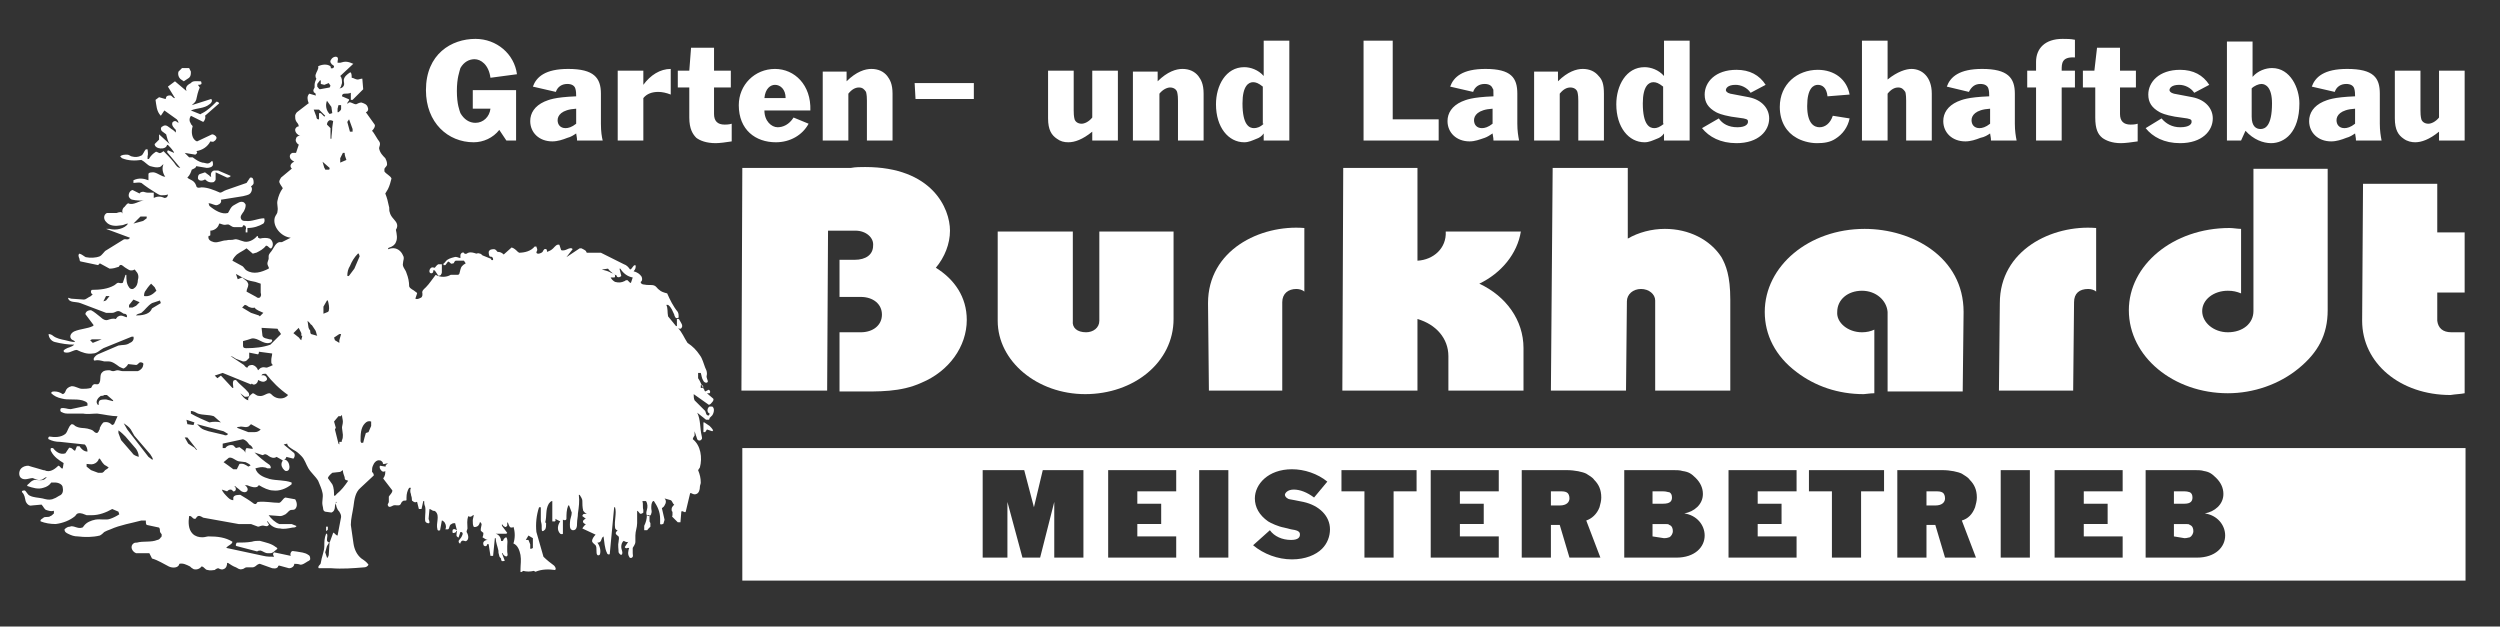 <?xml version="1.0" encoding="utf-8"?>
<!-- Generator: Adobe Illustrator 23.0.2, SVG Export Plug-In . SVG Version: 6.00 Build 0)  -->
<svg version="1.1" id="Layer_1" xmlns="http://www.w3.org/2000/svg" xmlns:xlink="http://www.w3.org/1999/xlink" x="0px" y="0px"
	 viewBox="0 0 282.9 70.9" style="enable-background:new 0 0 282.9 70.9;" xml:space="preserve">
<rect x="0" y="0" width="282.9" height="70.9" fill="#333333" stroke="none"/>
<style type="text/css">
	.st0{fill-rule:evenodd;clip-rule:evenodd;fill:#FFFFFF;}
	.st1{clip-path:url(#SVGID_3_);}
	.st2{clip-path:url(#SVGID_7_);}
	.st3{clip-path:url(#SVGID_11_);}
	.st4{clip-path:url(#SVGID_15_);}
	.st5{clip-path:url(#SVGID_19_);}
	.st6{clip-path:url(#SVGID_23_);}
</style>
<g>
	<path class="st0" d="M83.9,44.2h9.7l0.1-18.1h3.1c1.2,0,2.1,0.8,2,1.7c0,1-0.8,1.6-2.1,1.6H95v4.2h2.4c1.4,0,2.4,0.8,2.4,2
		c0,1.2-1,2-2.4,2H95l0,6.7h1.8c2.6,0,5.1,0.1,7.5-1c3.1-1.3,5.1-4.1,5.1-7.1c0-2.6-1.4-4.6-3.5-5.9c1-1.2,1.6-2.7,1.6-4.2
		c0-2.5-2-7.2-9.6-7.2c-0.5,0-1.1,0-1.6,0.1H84L83.9,44.2L83.9,44.2z"/>
	<path class="st0" d="M253.6,33.2v-7.3c-0.4,0-0.9-0.1-1.3-0.1c-6.4,0-11.4,4.2-11.4,9.3c0,5.3,5.1,9.4,11.2,9.4c2.9,0,5.8-1,8-2.8
		c2.2-1.8,3.3-3.8,3.3-6.6V19.1h-8.4l0,16.1c0,1.4-1.2,2.4-2.9,2.4c-1.6,0-2.9-1.1-2.9-2.4c0-1.3,1.3-2.3,2.9-2.3
		C252.7,32.9,253.1,33,253.6,33.2L253.6,33.2z"/>
	<path class="st0" d="M212.1,44.5l0-7.2c-0.4,0.2-0.9,0.3-1.4,0.3c-1.6,0-2.9-1.1-2.8-2.3c0-1.4,1.2-2.4,2.8-2.4
		c1.6,0,2.8,1.1,2.9,2.4l0,9h8.5l0.1-9c0-6.2-5.8-9.4-11.2-9.4c-6.3,0-11.3,4.2-11.3,9.4c0,2.6,1.2,5,3.6,6.8
		c2.1,1.6,4.7,2.5,7.6,2.5C211.1,44.6,211.6,44.5,212.1,44.5L212.1,44.5z"/>
	<path class="st0" d="M151.9,44.2h8.5l0-8.1c2.1,0.6,3.5,2.2,3.5,4.2l0,3.9h8.5v-4.8c0-3.2-2-5.9-5-7.3c2.5-1.2,4.3-3.4,4.7-5.9
		h-8.5c0.1,1.9-1.4,3.2-3.2,3.3l0-10.5H152L151.9,44.2L151.9,44.2z"/>
	<path class="st0" d="M175.5,44.2h8.5l0.1-10.1c0-0.8,0.7-1.4,1.6-1.4c0.9,0,1.6,0.6,1.6,1.3l0,10.2h8.5l0-10.3c0-2.7-0.5-3.9-1-4.8
		c-1.3-2-3.7-3.2-6.4-3.2c-1.5,0-3,0.4-4.2,1.1v-8h-8.5L175.5,44.2L175.5,44.2z"/>
	<path class="st0" d="M112.9,26.2v10.1c0,4.6,4.5,8.3,9.9,8.3c5.5,0,10-3.6,10-8.5v-9.9h-8.4v10.1c0,0.8-0.7,1.3-1.5,1.3
		c-1,0-1.6-0.5-1.5-1.3l0-10.1H112.9L112.9,26.2z"/>
	<path class="st0" d="M278.9,44.5v-6.9h-1.5c-1,0-1.5-0.5-1.6-1.3l0-3.2h3.1v-6.8h-3.1l0-5.5h-8.4l-0.1,15.5c0,4.8,4.3,8.4,10,8.4
		C277.9,44.6,278.4,44.6,278.9,44.5L278.9,44.5z"/>
	<path class="st0" d="M136.8,44.2h8.3l0-10c0-1,0.7-1.5,1.6-1.5c0.3,0,0.7,0.1,0.9,0.3l0-7.2c-5-0.4-10.9,2.5-10.9,8.5L136.8,44.2
		L136.8,44.2z"/>
	<path class="st0" d="M226.2,44.2h8.4l0.1-10c0-1,0.6-1.5,1.6-1.5c0.3,0,0.7,0.1,0.9,0.3l0-7.2c-5-0.4-10.9,2.5-10.9,8.5L226.2,44.2
		L226.2,44.2z"/>
	<g>
		<defs>
			<path id="SVGID_1_" d="M5.9,9.5"/>
		</defs>
		<defs>
			<line id="SVGID_2_" x1="5.9" y1="9.5" x2="5.9" y2="8.6"/>
		</defs>
		<clipPath id="SVGID_3_">
			<use xlink:href="#SVGID_1_"  style="overflow:visible;"/>
		</clipPath>
		<clipPath id="SVGID_4_" class="st1">
			<use xlink:href="#SVGID_2_"  style="overflow:visible;"/>
		</clipPath>
	</g>
	<g>
		<defs>
			<path id="SVGID_5_" d="M5.1,8.6"/>
		</defs>
		<defs>
			<line id="SVGID_6_" x1="5.1" y1="8.6" x2="5.1" y2="7.9"/>
		</defs>
		<clipPath id="SVGID_7_">
			<use xlink:href="#SVGID_5_"  style="overflow:visible;"/>
		</clipPath>
		<clipPath id="SVGID_8_" class="st2">
			<use xlink:href="#SVGID_6_"  style="overflow:visible;"/>
		</clipPath>
	</g>
	<g>
		<defs>
			<path id="SVGID_9_" d="M3.7,7.9"/>
		</defs>
		<defs>
			<line id="SVGID_10_" x1="3.7" y1="7.9" x2="3.7" y2="6.4"/>
		</defs>
		<clipPath id="SVGID_11_">
			<use xlink:href="#SVGID_9_"  style="overflow:visible;"/>
		</clipPath>
		<clipPath id="SVGID_12_" class="st3">
			<use xlink:href="#SVGID_10_"  style="overflow:visible;"/>
		</clipPath>
	</g>
	<g>
		<defs>
			<path id="SVGID_13_" d="M2.3,6.5"/>
		</defs>
		<defs>
			<line id="SVGID_14_" x1="2.3" y1="6.5" x2="2.3" y2="5.7"/>
		</defs>
		<clipPath id="SVGID_15_">
			<use xlink:href="#SVGID_13_"  style="overflow:visible;"/>
		</clipPath>
		<clipPath id="SVGID_16_" class="st4">
			<use xlink:href="#SVGID_14_"  style="overflow:visible;"/>
		</clipPath>
	</g>
	<g>
		<defs>
			<path id="SVGID_17_" d="M2.3,5.8"/>
		</defs>
		<defs>
			<line id="SVGID_18_" x1="2.3" y1="5.8" x2="2.3" y2="4.1"/>
		</defs>
		<clipPath id="SVGID_19_">
			<use xlink:href="#SVGID_17_"  style="overflow:visible;"/>
		</clipPath>
		<clipPath id="SVGID_20_" class="st5">
			<use xlink:href="#SVGID_18_"  style="overflow:visible;"/>
		</clipPath>
	</g>
	<g>
		<defs>
			<path id="SVGID_21_" d="M2.3,4.1"/>
		</defs>
		<defs>
			<line id="SVGID_22_" x1="2.3" y1="4.1" x2="2.3" y2="3.9"/>
		</defs>
		<clipPath id="SVGID_23_">
			<use xlink:href="#SVGID_21_"  style="overflow:visible;"/>
		</clipPath>
		<clipPath id="SVGID_24_" class="st6">
			<use xlink:href="#SVGID_22_"  style="overflow:visible;"/>
		</clipPath>
	</g>
	<path class="st0" d="M38.5,7.1c-0.1,0-0.2,0-0.3,0c0,0,0-0.1,0-0.1c0-0.2,0.1-0.3,0-0.5c-0.2-0.2-0.6,0-0.7,0.2
		c-0.1,0.1-0.2,0.3,0,0.5c0,0.1,0.3,0.2,0.3,0.3c0,0.2-0.2,0.3-0.4,0.2c0.1,0,0-0.1,0-0.2c-0.4-0.3-1-0.2-1.4,0
		c0.1,0.3-0.2,0.6-0.3,1c0,0.1,0,0.3,0.1,0.4c-0.1,0.2-0.2,0.5-0.2,0.7c0,0.1,0,0.2,0,0.3c-0.1,0.2-0.2,0.3-0.1,0.5
		c0,0.1,0.2,0.1,0.2,0.2c0,0.1,0.1,0.3,0,0.2L35,10.6c-0.3,0.3-0.2,0.7-0.1,1c0,0,0.1,0.1,0,0.1l-1.3,1c-0.1,0.1-0.2,0.3-0.2,0.4
		c0,0.2,0,0.4,0.1,0.6c0.1,0.2,0.3,0.3,0.3,0.6c-0.2,0-0.4,0.2-0.4,0.4c0,0.3,0.3,0.6,0.6,0.7c-0.2-0.1-0.5,0.1-0.5,0.3
		c-0.1,0.2,0,0.4,0.2,0.6c0,0,0.1,0,0.1,0.1l-0.3,0.9c-0.1,0-0.3,0-0.4,0c-0.3,0.1-0.4,0.4-0.2,0.7c0.1,0.1,0.2,0.2,0.4,0.3
		c-0.3,0.1-0.5,0.4-0.4,0.6c0,0.1,0.2,0.2,0.1,0.2l-1.2,1c-0.1,0.2-0.2,0.3-0.2,0.5c0.1,0.3,0.3,0.5,0.4,0.7
		c-0.3,0.4-0.5,0.9-0.6,1.4c-0.1,0.4,0.1,0.8,0,1.2c0,0.3-0.2,0.4-0.3,0.7c-0.3,1,0.7,2.2,1.8,2.3l-1,0.5c-0.1,0-0.2,0-0.3,0
		c-0.4,0.1-0.6,0.6-0.8,0.9c-0.1,0.2-0.4,0.4-0.4,0.7c0,0.1,0,0.2,0,0.3c-0.1,0.3-0.2,0.5-0.1,0.7c0,0.1,0.2,0.3,0.1,0.4
		c-0.8,0.4-1.7,0.7-2.5,0.2c-0.2-0.1-0.3-0.4-0.5-0.5l-1.1-0.6c0.1-0.3,0.3-0.5,0.5-0.7c0.4-0.3,0.7-0.4,1.1-0.7l0.7,0.6
		c0.1,0,0.3-0.1,0.4-0.1c0.4-0.2,0.8-0.4,1.1-0.8c0.3,0,0.4,0.4,0.6,0.3c0.3-0.3,0.2-0.9-0.2-1.1c-0.3-0.1-0.7-0.1-1.1,0
		c0,0-0.1-0.1-0.2-0.1c0-0.1,0-0.2-0.1-0.2c-0.4,0.5-1.1,0.8-1.6,0.6c-0.4-0.1-0.7-0.3-1-0.2c-0.3,0.1-0.6,0-0.9,0.1
		c-0.5,0-0.9,0.3-1.4,0.2c-0.4-0.1-0.7-0.3-0.6-0.7c0,0,0.2,0,0.2-0.1v-0.5c0.4,0,0.9-0.3,1-0.8c0.2,0,0.3,0.1,0.4,0.1
		c0.2,0.1,0.4,0,0.6,0c0.2,0,0.4,0.3,0.7,0.3c0.3,0,0.6,0,0.9,0c0,0,0.1-0.1,0.1-0.2c0,0,0,0,0.1,0c0.2,0,0.3,0.3,0.2,0.5
		c0,0.1,0,0.2,0,0.3H28c0-0.2,0-0.3,0-0.5c0.7,0,1.3-0.2,1.8-0.5c0.1-0.1,0.2-0.3,0.1-0.6c-0.7,0-1.4,0.4-2.1,0.3
		c-0.2,0-0.4,0-0.5-0.2c-0.2-0.3,0.1-0.6,0.3-0.9c0.1-0.2,0.2-0.4,0.2-0.7c0-0.1-0.1-0.2-0.2-0.3c-0.4-0.2-0.7,0.1-1.1,0.3
		c-0.4,0.2-0.5,0.6-0.7,0.9c-0.7,0.2-1.5-0.3-2.1-0.8l-0.1-0.3c0.4,0,0.7,0.3,1,0.2c0.3-0.1,0.5-0.3,0.4-0.6l2.5-0.4
		c0.3-0.1,0.6-0.1,0.8-0.3c0.2-0.2,0.3-0.6,0.1-0.8c0.1-0.1,0.3-0.2,0.3-0.4c0-0.2,0-0.5-0.2-0.6h-0.2l-0.4,0.6l-2.3,0.8
		c-0.3,0.1-0.5,0.3-0.7,0.3c-0.7-0.3-1.4-0.6-2.1-0.6c-0.1,0-0.3,0.1-0.5,0c0,0-0.1-0.1-0.1-0.2c-0.1-0.3-0.3-0.5-0.5-0.6
		c-0.2-0.1-0.4-0.2-0.5-0.3c0.3-0.3,0.4-0.6,0.5-0.9c0.2-0.1,0.5-0.2,0.5-0.4l1.2,0.2c0.3,0,0.7-0.1,0.7-0.4c0-0.1,0-0.3-0.1-0.4
		c-0.1,0.1-0.3,0.3-0.5,0.3c-0.2,0-0.4-0.1-0.6-0.1c-0.4-0.1-0.7-0.3-1.1-0.6h-0.4l-0.5-0.5l1.2,0.2c0.2-0.1,0.3-0.3,0.1-0.4
		c0.7-0.1,1.3-0.5,1.6-1.1c0.1,0,0.3,0.1,0.4,0c0.2-0.1,0.3-0.3,0.3-0.4c0-0.2-0.3-0.4-0.5-0.4L22.3,16c-0.6-0.2-0.7-1.1-0.5-1.7
		c0-0.1-0.2-0.2-0.2-0.3c-0.2-0.3-0.2-0.6,0-0.9l1.4,0.7c0.2-0.2,0.3-0.5,0.2-0.7l1.6-1.4c0-0.1-0.2-0.2-0.3-0.2
		c-0.5,0.5-1,1-1.6,1.3c-0.1,0-0.2,0.2-0.3,0.1l-1-0.4c0.7-0.3,1.5-0.2,2.1-0.7c0.2-0.1,0.4-0.4,0.2-0.6l-2.2,0.7
		c0.2-0.2,0.4-0.3,0.5-0.6c0.1-0.5,0.2-0.9,0.4-1.4l-0.2-0.3c0.1,0,0.3,0,0.4-0.1c0-0.1,0-0.3-0.1-0.3c-0.4,0-0.9-0.1-1.1,0.2
		C21,9.7,21,10,21.1,10.3l-1.3-1.1L19,9.8l0.8,1.3c0,0-0.1,0-0.1,0c-0.2-0.1-0.3-0.3-0.4-0.3c-0.2,0-0.4,0-0.5,0.2
		c0,0,0,0.2-0.1,0.2l-0.7-0.2l-0.4,0.3c0.1,0.6,0.1,1.3,0.6,1.8l0.4-0.6l1.4,1c0.1,0.1,0.2,0.3,0.2,0.4c-0.1,0-0.2-0.2-0.4-0.2
		c-0.1,0-0.3,0.1-0.3,0.2c-0.1,0.3,0.2,0.6,0.4,0.8c0,0.1,0,0.2,0,0.3c-0.1-0.1-0.3-0.3-0.5-0.4c-0.3-0.2-0.6-0.6-1-0.3
		c-0.3,0.1-0.2,0.5,0,0.6c0.1,0.1,0.3,0.2,0.4,0.3c0.1,0.4,0.2,0.8,0.4,1.1L18,15.2c0,0.1,0,0.3,0,0.4c0,0.1,0,0.2,0,0.2l-0.5,0.5
		c0,0.6,1.3,0.7,1.4,0.1H19c0.2,0.2,0.4,0.4,0.6,0.7c0,0,0.1,0.1,0.1,0.2l-0.7-0.3l-0.1,0.2l1.5,1.8c-0.3,0-0.5-0.3-0.7-0.6
		c-0.4-0.5-0.8-0.9-1.2-1.3c-0.1,0.1-0.4,0.3-0.5,0.2c-0.1,0-0.3-0.2-0.4-0.1c-0.3,0.2-0.5,0.4-0.7,0.7c0,0.1-0.1,0.1-0.2,0.1
		c0-0.1,0-0.2,0-0.3c0.1-0.3,0-0.6,0-0.8h-0.2c-0.2,0.2-0.3,0.6-0.5,0.7c-0.4,0.2-0.7,0.2-1.1,0.1c-0.1,0-0.3-0.2-0.5-0.2
		c-0.3,0-0.6,0-0.8,0.2l0.2,0.2c0.7,0.3,1.5,0.3,2.2,0.2c0.4,0.2,0.7,0.6,1,0.7c0.4,0.1,0.7,0.2,1.1,0.1c0.2-0.1,0.3-0.3,0.4-0.3
		c-0.2,0.4-0.1,1,0.2,1.4c-0.4,0-0.8-0.4-1.3-0.5c-0.2,0-0.6,0-0.6,0.2l0,0.7c-0.5-0.2-1.1-0.3-1.7,0v0.3c0.3,0,0.6-0.1,0.9,0
		c0.5,0.4,1.1,0.8,1.6,1.1c0.2,0.1,0.4,0.3,0.7,0.3c0.2,0,0.5,0,0.7-0.1c0,0.2-0.1,0.4-0.4,0.4c-0.4-0.2-0.8-0.2-1.2,0v-0.6
		c-0.2,0-0.5,0-0.7,0c-0.2,0-0.4-0.1-0.5-0.1c-0.2,0-0.4,0.1-0.4,0.2l-0.8-0.4c-0.4,0.1-0.5,0.6-0.4,0.8c0.1,0.2,0.3,0.3,0.4,0.3
		c0.4,0.1,0.9,0.1,1.3,0.1c-0.6,0-1.2,0.6-1.8,0.3c-0.2,0.1-0.3,0.3-0.4,0.4c-0.3,0.2-0.3,0.6-0.2,0.8c-0.1-0.3-0.4-0.2-0.7-0.1
		c-0.4,0-0.7,0-1.1,0c-0.4,0.2-0.4,0.7-0.1,1c0.4,0.5,1.1,0.5,1.7,0.4c0.3,0,0.5-0.2,0.8-0.2c-0.4,0.6-1.4,0.8-2.1,0.6L12,25.9
		l2.7,1c0,0,0,0.1-0.1,0.1c-0.1,0.2-0.4,0-0.6,0.1l-2.1,1.3c-0.2,0.2-0.4,0.5-0.6,0.6c-0.5,0.2-1.1,0.2-1.6,0.1
		C9.5,29,9.3,28.8,9,28.7c-0.2,0.1-0.1,0.4,0,0.6c0,0.1,0,0.3,0.2,0.3l1.9,0.4l0.2-0.2l1.1,0.6c0.4,0,0.7-0.1,1-0.2
		c0.1,0,0.1-0.2,0.2-0.2c0.2-0.1,0.4,0.2,0.6,0.3c0.2,0.1,0.4,0.3,0.6,0.3c0.1,0,0.3,0,0.4-0.1c0.1,0,0.1,0.1,0.2,0.2
		c0.3,0.3,0.3,0.7,0.2,1c0,0.3-0.1,0.7-0.4,0.9c-0.2,0.2-0.5,0.1-0.6-0.1c-0.3-0.4-0.3-0.9-0.3-1.4h-0.1L13.9,32
		c-0.2,0.1-0.4,0-0.5,0c-0.2,0-0.3,0.2-0.5,0.3c-0.7,0.4-1.6,0.5-2.5,0.5c-0.2,0.1-0.1,0.5,0.1,0.5c-0.1,0.1-0.3,0.3-0.4,0.3
		c-0.2,0.1-0.4,0.3-0.6,0.3l-1.4-0.1c-0.1,0-0.3-0.1-0.4-0.1c0.1,0.6,0.9,0.4,1.4,0.6l2.9,1.1c0.2,0,0.5,0,0.7,0
		c0.3,0,0.4-0.2,0.7-0.2c0.2,0,0.4,0.2,0.6,0.3c0.1,0,0.2,0,0.3,0.1c0.1,0.1,0.1,0.3,0,0.3c-0.3-0.1-0.6-0.3-0.9-0.1
		c-0.1,0-0.2,0.2-0.3,0.3c-0.3-0.1-0.6,0-0.9,0.1c-0.3,0.1-0.6-0.1-0.8-0.3c-0.4-0.3-0.7-0.6-1.1-0.8c-0.3,0-0.5,0.1-0.6,0.3
		c0,0.1-0.1,0.1,0,0.2l0.9,1.2l-0.1,0.1c-0.6,0.3-1.4,0.3-2.1,0.6c-0.4,0.2-0.6,0.6-0.3,0.9c0.1,0.1,0.3,0.1,0.4,0.3
		c-0.4,0-0.7-0.1-1.1-0.2c-0.5-0.1-1-0.2-1.4-0.5c-0.1-0.1-0.3-0.2-0.5-0.2c0,0.4,0.3,0.8,0.7,0.9C7,38.9,7.7,39,8.4,39
		c-0.3,0.3-0.7,0.3-1,0.5c-0.1,0.1-0.2,0.1-0.2,0.2c0,0.2,0.2,0.2,0.4,0.2c0.4,0,0.7-0.3,1.1-0.3c0.6,0.3,1.2,0.5,1.8,0.4
		c0.5,0,0.8-0.4,1.2-0.6l3.2-1.3h0.2c0.1,0.3-0.1,0.6-0.4,0.7c-0.4,0.3-0.8,0.2-1.3,0.3L11.3,40c-0.3,0.1-0.6,0.3-0.7,0.6
		c0,0.1,0,0.2,0.1,0.2c0.4-0.1,0.7,0,1.1,0.1c0.1,0,0.3,0,0.5,0c0.4,0,0.8,0.3,1.2,0.6c0.2,0.1,0.4,0.2,0.5,0.2
		c0.2-0.1,0.4-0.3,0.5-0.5l0.9,0.1c0.2,0,0.3-0.3,0.5-0.3c0.2,0,0.4,0.1,0.3,0.3c0,0.3-0.3,0.6-0.6,0.7c-0.6,0-1.1,0-1.7,0
		c-0.2,0-0.4-0.1-0.6-0.1c-0.2,0-0.3,0.1-0.5,0.1c-0.2,0-0.3-0.1-0.4-0.1c-0.3,0-0.6,0-0.8,0.2c-0.4,0.3-0.1,0.9-0.4,1.3
		c-0.2,0.2-0.4,0-0.6,0.1c-0.2,0.1-0.2,0.3-0.3,0.4C9.9,44,9.6,44,9.3,44c-0.4,0-0.7-0.3-1.2-0.3c-0.4,0.1-0.6,0.3-0.7,0.6
		c0,0.1-0.2,0.3-0.3,0.3c-0.3-0.2-0.6-0.3-0.9-0.3c-0.2,0-0.4,0-0.4,0.2C6.1,44.8,6.5,45,7,45.1c0.7,0.2,1.5,0,2.3,0.2
		c0.3,0.1,0.6,0.2,0.6,0.4c0,0.1,0,0.2,0,0.2L8,46.3c-0.4,0-0.7-0.2-1.1-0.1c-0.1,0.1-0.1,0.3,0,0.4c0.2,0.1,0.4,0.2,0.7,0.2l1.8,0
		c0.5,0.1,1.1,0,1.6,0c0.8,0.1,1.6,0.3,2.3,0.3L12.9,48l-0.2,0.1c-0.3-0.3-0.6-0.4-1-0.3c-0.2,0.2-0.3,0.4-0.4,0.6
		c0,0.1,0,0.2-0.1,0.3c0,0.1-0.1,0.2-0.2,0.3c-0.2,0-0.3-0.1-0.4-0.2c-0.2-0.2-0.4-0.2-0.7-0.3c-0.4-0.1-0.9,0-1.4-0.3
		C8.4,48.1,8.3,48,8.1,48c-0.4,0.3-0.4,0.8-0.7,1.1c-0.5,0.4-1.2,0.4-1.8,0.3c-0.1,0-0.2,0.2-0.1,0.3c0.4,0.2,0.8,0.3,1.3,0.3
		c0.9,0.1,1.8,0.2,2.8,0.3c0.2,0.2,0.3,0.5,0.3,0.8c-0.4,0-0.7-0.3-0.9-0.6H8.7l-0.2,0.5c-0.2,0-0.3-0.3-0.5-0.3c0,0-0.1-0.1-0.2,0
		l-0.4,0.6c-0.6,0.2-1.1-0.2-1.4-0.6c0,0-0.1,0-0.2,0c-0.1,0-0.1,0.3,0,0.4c0.3,0.6,0.9,1,1.4,1.3l-0.1,0.6
		c-0.2,0.1-0.3-0.3-0.5-0.3c-0.3,0.3-0.8,0.7-1.3,0.6c-0.1,0-0.2-0.1-0.4-0.1c-0.6-0.2-1.1-0.3-1.7-0.5c-0.3,0-0.6,0.1-0.8,0.3
		c-0.3,0.3-0.3,0.9,0,1.1c0.4,0.3,0.9,0,1.3,0c0.3,0.1,0.6,0.3,0.9,0.2c0.3,0,0.4-0.3,0.7-0.3c-0.1,0.1-0.3,0.3-0.4,0.3
		c-0.3,0.1-0.7,0-1,0c-0.3,0.1-0.4,0.2-0.6,0.4c-0.1,0.1-0.3,0.2-0.2,0.3c0.6,0.2,1.2,0.4,1.8,0.2c0.4-0.1,0.7-0.3,0.9-0.6
		c0.1,0,0.2,0,0.4,0c0.4,0,0.9,0.2,0.9,0.6C7.2,55.7,7,56,6.7,56.1c-0.3,0.2-0.5,0.3-0.8,0.4c-0.4,0.1-0.7,0-1.1-0.1
		c-0.5-0.1-1-0.1-1.4-0.3c-0.3-0.1-0.4-0.5-0.6-0.6c-0.1,0-0.4,0-0.3,0.2c0.3,0.3,0.3,0.6,0.4,1c0.1,0.3,0.4,0.6,0.7,0.5l1.1-0.1
		c0.2,0.2,0.3,0.5,0.5,0.6c0.3,0.1,0.6,0.2,0.9,0.1v0.3c-0.1,0.1-0.3,0.3-0.4,0.3c-0.2,0.2-0.6,0-0.8,0.2c-0.1,0.1-0.4,0.2-0.3,0.4
		c0.5,0.2,1.1,0.3,1.7,0.3c0.8-0.1,1.6-0.4,2.2-0.9c0.1-0.1,0.1-0.2,0.3-0.3c0.4-0.1,0.7,0.1,1,0.2c0.2,0,0.4,0,0.6,0
		c0.8,0,1.6-0.3,2.3-0.7l0.7,0.3l0.1,0.3c-0.3,0.2-0.7,0.4-1,0.5c-0.5,0.2-1.1,0-1.7,0.1c-0.5,0.1-1,0.3-1.3,0.7
		c-0.1,0.1-0.1,0.2-0.2,0.2c-0.5,0.2-1-0.3-1.4-0.1c-0.2,0-0.4,0.1-0.6,0.3c0,0.3,0.2,0.4,0.4,0.5c0.4,0.2,0.7,0.3,1.1,0.3
		c0.8,0.1,1.7,0.1,2.5-0.1c0.2-0.1,0.4-0.3,0.5-0.4c0.2-0.1,0.4-0.2,0.7-0.3c1.1-0.5,2.4-0.7,3.5-1h0.5c0,0.2,0,0.4,0.1,0.5l1.4,0.3
		c0.1,0.1,0.1,0.3,0.1,0.4c0,0.2,0.2,0.3,0.2,0.4c0,0.1,0,0.3-0.1,0.3c-0.1,0.2-0.3,0.3-0.4,0.3c-0.7,0.3-1.6,0.1-2.3,0.3
		c-0.1,0-0.3,0-0.4,0.1c-0.4,0.3-0.2,0.9,0.3,1.1c0.4,0,0.8,0,1.2,0c0.1,0,0.2,0,0.3,0l0.3,0.6c0.7,0.2,1.3,0.6,1.9,0.9
		c0.4,0.2,1.1,0.2,1.2-0.3c0.4-0.1,0.8,0.1,1.2,0.3c0.1,0.1,0.2,0.2,0.4,0.3c0.3,0.1,0.7,0,0.9-0.3c0.3,0,0.4,0.4,0.7,0.4
		c0.3,0.1,0.6,0,0.8,0c0.1-0.1,0.3-0.2,0.4-0.2c0.2,0.1,0.4,0.2,0.6,0.1c0.3-0.1,0.4-0.4,0.4-0.7h0.1c0.3,0.2,0.6,0.4,0.9,0.5
		c0.2,0.1,0.4,0.3,0.7,0.2c0.2,0,0.3-0.2,0.5-0.2c0.3,0,0.5,0,0.7,0c0.1,0,0.3-0.1,0.4-0.2c0.1-0.1,0.3-0.2,0.4-0.2l1.4,0.5
		c0.2,0,0.4,0.1,0.6-0.1c0.1,0,0-0.2,0.2-0.2l1.1,0.3c0.3,0,0.6-0.2,0.6-0.5c0.2,0,0.4,0,0.7,0.1c0.3,0,0.5-0.2,0.7-0.3
		c0.1-0.1,0.3-0.1,0.4-0.3c0-0.2,0-0.4-0.2-0.5c-0.4-0.3-0.9-0.3-1.4-0.4c-0.2,0-0.4-0.1-0.5,0c-0.1,0.1-0.2,0.3-0.1,0.5l-1.9-0.4
		c-0.1,0.1-0.1,0.2-0.1,0.3c0,0,0.1,0.1,0.1,0.2c-0.4,0-0.8,0-1.2-0.1L25.6,62c0.2-0.3,0.7-0.4,0.7-0.7c-0.8-0.5-1.7-0.6-2.7-0.6
		c-0.2,0-0.4,0.1-0.7,0.1c-0.4,0-0.8-0.1-1.1-0.4c-0.5-0.5-0.5-1.3-0.4-2c0.3-0.1,0.4,0.4,0.7,0.3c0.1,0,0.1-0.2,0.3-0.3
		c0.3-0.1,0.5,0.2,0.7,0.2l3.9,0.7l1.4,0l0.8,0.3c0.2,0,0.4-0.2,0.7-0.1c0.1,0,0.3,0.1,0.4,0c0,0,0.2-0.1,0.1-0.2l-0.2-0.3h0.1
		c0.3,0.5,0.8,0.8,1.4,0.8c0.4,0.1,0.9,0,1.4-0.1c0.1,0,0.3,0,0.4-0.1c0,0,0.1-0.1,0-0.1L33,59.3h-1.4c-0.5-0.2-0.9-0.6-1.2-1
		l1.3,0.1c0.2,0,0.4-0.1,0.6-0.2c0.3-0.2,0.4-0.5,0.7-0.5c0.1,0,0.3,0,0.4-0.1c0.3-0.3,0.2-0.8,0-1.1l-1.1-0.2
		c-0.3,0.1-0.4,0.5-0.7,0.6c-0.8,0-1.6-0.2-2.4-0.1c-0.1,0-0.1,0.1-0.2,0.2c-0.1,0.1-0.3,0-0.4-0.1c-0.4-0.3-0.9-0.6-1.4-0.9
		c-0.3,0-0.7,0-0.8,0.3c0,0.1,0,0.2,0,0.3c-0.2,0-0.4-0.1-0.6-0.3c-0.3-0.3-0.6-0.6-0.7-0.9l0.6,0.2c0.1-0.1,0.2-0.2,0.4-0.2
		c0.2,0,0.3,0.3,0.4,0.2c0.3-0.1,0.2-0.5,0-0.6h0.1c0.2,0.2,0.4,0.3,0.6,0.5c0.1,0.1,0.3,0.2,0.5,0.2c0.1,0,0.3-0.1,0.3-0.2
		c0.1-0.2-0.1-0.5-0.3-0.6c0.2,0,0.3,0,0.5,0.1c0.3,0.1,0.6,0.2,0.9,0.1l0.2-0.2c0.5,0.3,1.1,0.6,1.6,0.6c0.7,0.1,1.5-0.2,2.1-0.7
		l0-0.2c-0.8-0.3-1.7-0.2-2.5-0.4c-0.7-0.2-1.4-0.5-1.6-1.2c0.4-0.1,0.7-0.2,1.1-0.1c0.1,0,0.2,0.1,0.3,0.1c0.1,0,0.3,0,0.3,0
		c0.1-0.1,0-0.3-0.1-0.4c-0.6-0.4-1.2-0.9-1.7-1.4l0.9,0.3c0.1,0,0.2-0.1,0.3-0.1c0.1,0,0.3,0.1,0.4,0.2c0.3,0.2,0.6,0.3,0.9,0.1
		l0.7,0.4c-0.2,0.3-0.2,0.6,0,0.9c0.1,0.1,0.2,0.3,0.4,0.3c0.4,0,0.4-0.5,0.3-0.8c-0.1-0.3-0.3-0.5-0.6-0.5c0.2,0,0.3-0.2,0.3-0.3
		l0.8,0.2c0.2-0.2,0.2-0.6,0-0.7l-1.1-0.9l0.4-0.1c0,0.3,0.4,0.5,0.7,0.7c0.4,0.2,0.6,0.4,0.9,0.7c0.4,0.4,0.5,0.9,0.8,1.4
		c0.3,0.5,0.8,0.9,1.1,1.4c0.2,0.5,0.4,0.9,0.5,1.4c0.1,0.5-0.1,0.9,0,1.4c0.1,0.3,0,0.6,0.3,0.7l0.7,0.1c0.3-0.1,0.4-0.4,0.4-0.7
		c0-0.2,0.1-0.3,0.2-0.5H38c0,0.4,0.1,0.8,0.4,1.1c0.1,0.2,0.2,0.3,0.2,0.6l-0.4,2.1c0,0-0.1,0-0.2-0.1c-0.1-0.1-0.3-0.3-0.3-0.2
		l-0.4,1.1c-0.1,0-0.3-0.1-0.3-0.3c0-0.3,0.1-0.5,0-0.7h-0.1c-0.2,0.5-0.2,0.9-0.2,1.4c0,0.6-0.3,1.2-0.4,1.9c0,0.1-0.1,0.2-0.2,0.3
		c-0.1,0.1-0.1,0.3,0,0.3c0.5,0,1,0,1.4,0c1.2,0.1,2.5,0,3.7-0.1c0.2,0,0.4-0.1,0.5-0.3c-0.2-0.3-0.5-0.5-0.8-0.7
		c-0.5-0.4-0.8-1-0.9-1.7l-0.3-2.1c0-0.7,0.2-1.4,0.3-2.1c0.1-0.8,0.2-1.6,0.8-2.1l1.5-1.4c0-0.2-0.1-0.3-0.2-0.4
		c0-0.3,0-0.5,0.1-0.7c0.1-0.3,0.4-0.7,0.8-0.6c0.1,0,0.2,0.1,0.3,0.2c0,0,0,0.3,0.2,0.2l0.5-0.1c-0.1,0-0.2,0.1-0.3,0.2
		c-0.1,0,0,0.2-0.1,0.2l-0.6-0.1c-0.1,0.2,0,0.4,0.2,0.6c0.1,0.1,0.3,0.1,0.4,0c0,0.2,0,0.4-0.1,0.6c0,0.1-0.2,0.2-0.1,0.3l1,1.3
		c0,0.3-0.3,0.5-0.4,0.7c0,0.2,0,0.4,0,0.6c0,0.1-0.2,0.3-0.1,0.4c0.1,0.3,0.4,0.1,0.6,0c0.3-0.1,0.6,0.1,0.8-0.1
		c0.1-0.1,0.1-0.3,0.3-0.4c0.1-0.1,0.3,0,0.4-0.1c0-0.1,0-0.2,0-0.3c0-0.4,0.1-0.8,0.3-1.1h0.2c-0.1,0.2-0.1,0.5,0,0.7
		c0,0.2,0.1,0.3,0.1,0.5c0,0.1,0,0.3,0.1,0.3c0.1,0.1,0.3,0.2,0.4,0.1c0,0,0.1,0,0.1,0l0.2,0.8h0.3l0.2-0.9H48c0,0.2,0,0.4,0.1,0.6
		c0.1,0.4,0,0.9,0,1.4c0,0.2,0,0.3,0.1,0.4c0.1,0.1,0.4,0.2,0.4,0c0-0.2-0.1-0.3-0.1-0.4l0.1-1.1c0.1,0,0.2,0.1,0.4,0.2
		c0.1,0,0.2,0,0.3,0.1c0.5,0.5,0,1.3,0.2,2c0,0.1,0.1,0.2,0.3,0.1l0.2-1.1c0.1,0,0.2,0.1,0.3,0.2c0.2,0.3,0.2,0.6,0.1,0.8
		c0.1,0,0.2,0,0.3,0c0.2-0.1,0.1-0.5,0.4-0.6c0.1-0.1,0.3-0.1,0.4-0.1l0.2,0.8c-0.1,0-0.2-0.2-0.4-0.1c-0.1,0-0.1,0.2-0.1,0.3
		c0,0.2,0.3,0.1,0.4,0c0,0,0-0.2,0.1-0.1c0,0.2-0.1,0.5,0,0.6c0,0,0.2,0.2,0.2,0.1l0.2-0.6c0,0,0.1,0,0.1,0c0.3,0.1,0.1,0.4,0,0.6
		c-0.1,0.1-0.2,0.3-0.3,0.4c0,0.1,0,0.3,0.2,0.3c0-0.2,0.2-0.4,0.4-0.3c0.1,0,0.2,0.1,0.3,0c0.3-0.2,0.2-0.7,0-1
		c0-0.2,0.1-0.3,0.1-0.4c0-0.5-0.1-0.9,0.1-1.4c0.1,0.1,0.3,0.1,0.4,0c0.1,0,0.1-0.2,0.2-0.1c0,0.2-0.1,0.4-0.1,0.6
		c0,0.3,0,0.5,0.1,0.7c0.1,0.1,0.4,0,0.5-0.1c0.1-0.1,0.2-0.3,0.2-0.4c0.1,0,0.1,0,0.2,0.2c0,0.2-0.1,0.4-0.1,0.7
		c0,0.1,0.2,0.2,0.3,0.3c0,0.1,0,0.3-0.1,0.5c0.2,0.1,0.4,0.3,0.6,0.3c-0.3,0-0.6,0.2-0.5,0.5c0,0.2,0.3,0.3,0.4,0.1
		c0-0.1,0.1-0.2,0.2-0.1l0.2,1.3h0.3l0.2-2h0.1c0,0.5,0.2,0.9,0.3,1.4c0,0.2,0,0.3,0.1,0.6c0,0.1,0.1,0.2,0.2,0.3
		c0,0.1,0,0.2,0.1,0.3c0.1,0,0.4,0,0.3-0.1l-0.3-0.8h0.1c0,0.2,0.4,0.5,0.5,0.3c0.1-0.1,0-0.3,0-0.5c0-0.2,0-0.4,0-0.6
		c0-0.3,0.1-0.7-0.1-1c-0.1,0-0.2,0.1-0.3,0.2c0,0.1-0.1,0.3-0.3,0.2c0-0.3-0.2-0.7-0.6-0.8l1.2,0l0.1-0.1l-0.6-0.8l0-0.2
		c0.1,0.1,0.1,0.2,0.3,0.3c0.1,0.1,0.2,0,0.3-0.1c0-0.1,0-0.3,0-0.4c0.2,0.1,0.1,0.4,0.4,0.6c0.1,0,0.3,0,0.3-0.1
		c0.2,0.6,0.2,1.3,0,1.9c0.5,0.2,0.7,0.8,0.8,1.3c0.1,0.6,0,1.1,0,1.6c0,0.1,0,0.2,0,0.3c0,0.1,0.2,0,0.3-0.1c0.4,0.1,0.8,0.1,1.2,0
		l0.2,0.1c0.7-0.3,1.5-0.3,2.2-0.2c0.2-0.1,0-0.4-0.1-0.5c-0.4-0.3-0.8-0.6-1.2-1l-0.8-2.8c-0.1-0.9,0-1.9,0.3-2.8h0.2
		c0,0.5,0,0.9,0,1.4c0,0.3,0.1,0.4,0.1,0.7c0,0.1,0,0.2,0,0.3c0,0.1,0,0.3,0.1,0.3c0.1,0,0.2-0.1,0.3-0.2c0.1-0.2,0.1-0.4,0.1-0.7
		l-0.1-0.1c0.2-0.7,0-1.4,0.4-2.1c0.1-0.1,0.2-0.3,0.4-0.3l0,2.3c0.1,0,0.3,0,0.3,0c0.1-0.1,0.1-0.2,0-0.3l0.6,0.3
		c-0.3,0.4-0.4,1,0,1.4c0,0,0.2,0.1,0.3,0l0-1.6c0.1,0.1,0.4,0.1,0.4-0.1c0-0.5,0-1,0.2-1.5h0.1c0.1,0.3,0.2,0.5,0.3,0.8
		c0,0.4-0.2,0.7-0.2,1.1c0,0.3-0.1,0.8,0.3,0.9c0.1,0,0.3,0,0.4-0.2c0.1-0.2,0.1-0.4,0.1-0.6c0-0.4,0.1-0.7,0.1-1.1
		c0.1-0.7,0.2-1.4,0.1-2.1h0.1c0.1,0.2,0.3,0.4,0.3,0.7c0,0.3,0,0.7,0.1,1.1c0.1,0.1,0.2,0.3,0.4,0.3c-0.1,0.1-0.3,0-0.4,0.1
		c0,0-0.1,0.1-0.1,0.2l0.4,0.3c-0.1,0-0.2,0.1-0.3,0.2c-0.1,0.2,0.1,0.4,0.3,0.4c-0.1,0.1-0.3,0.3-0.4,0.5l1.5,0.7
		c-0.2,0.2-0.4,0.5-0.4,0.7c0,0.2,0.2,0.3,0.4,0.5c0.1,0.2,0.1,0.3,0.1,0.6c0,0.2,0,0.4,0.1,0.5c0.1,0.1,0.3,0,0.3-0.1
		c0.1-0.4,0-0.9-0.3-1.3c0.1,0,0.3,0,0.4-0.2c0.1-0.2,0.1-0.4,0.3-0.5c0.1,0.6,0.1,1.3,0.4,1.9c0,0.1,0.2,0.2,0.3,0.1l0.5-5.3h0.1
		c0.2,0.7-0.1,1.5,0,2.3c0,0.1,0.1,0.3,0.3,0.3c-0.1,0.1-0.3,0.3-0.2,0.4c0,0.1,0.2,0.2,0.3,0.3c0.1,0.2,0,0.4,0,0.6
		c-0.1,0.4,0,0.8,0,1.2c0.1,0.2,0.3,0.4,0.4,0.2c0.1-0.3-0.1-0.5-0.1-0.8c0-0.3,0.1-0.6,0.3-0.7c0.1,0.1,0.4,0.2,0.5,0.1l-0.4,0.6
		c0,0.1,0.2,0.2,0.3,0.1c0,0,0.1,0,0.2,0c-0.1,0.3-0.2,0.7,0,1c0,0.1,0.2,0.2,0.3,0.1c0.2-0.1,0.1-0.3,0.1-0.5c0-0.2,0-0.4,0-0.6
		c0.1-0.2,0.3-0.4,0.3-0.7c0-0.3,0-0.5,0-0.7c0-0.5,0.2-0.9,0.2-1.4c0-0.5,0-0.9,0-1.4c0.1,0,0.2,0.2,0.3,0.3c0.1,0.1,0.3,0,0.4-0.1
		c0-0.1,0-0.2,0-0.3c-0.1-0.3,0-0.7-0.1-1h0.4c0.2,0.3,0.2,0.7,0.1,1c-0.1,0.3-0.1,0.7,0.2,0.7c0.2,0,0.3-0.2,0.3-0.3
		c0.1-0.2,0-0.4,0-0.6c0-0.3,0-0.6,0.2-0.8h0.1c0.4,0.6,0.7,1.2,0.7,2c0,0.2,0,0.4,0,0.6c0.1,0.1,0.4,0,0.4-0.1
		c0-0.1,0.1-0.3,0.1-0.4l-0.3-1.3c0.1-0.1,0.2-0.1,0.3-0.3c0.2-0.3,0.2-0.6,0-0.8l0.7,0.2c0.2,0.1,0.2,0.4,0.4,0.5
		c-0.1,0.1-0.3,0.3-0.3,0.5c0,0.1,0,0.3,0.1,0.3c0,0.1,0,0.3,0,0.4c0,0.1-0.1,0.1,0,0.2l0.6,0.6h0.3l0.1-1.2c0.1-0.2,0.4,0.2,0.5,0
		l0.5-2.1c0,0,0.1,0,0.1,0c0.2,0.1,0.4,0.2,0.6,0.1c0.3-0.1,0.4-0.5,0.4-0.8c0-0.2,0.1-0.3,0.1-0.5c0-0.5-0.1-0.9-0.3-1.4l0.2-0.3
		c0.3-1.1,0.1-2.5-0.8-3.2c0-0.1,0.1-0.3,0.2-0.4c0-0.2,0-0.3,0-0.5l0.3,0.9c0.1,0.2,0.4,0.2,0.5,0c0.1-0.1,0-0.3,0-0.4
		c-0.2-0.8-0.1-1.8-0.5-2.6l1,0.8c0.1,0,0.2,0,0.3,0c0.1,0,0.1-0.2,0.1-0.2c0.1-0.1,0.2-0.2,0.3-0.3c0.2-0.3,0.3-0.8,0-1
		c-0.1,0-0.2,0-0.3,0c-0.2,0.1-0.3,0.4-0.2,0.6c0,0.1,0.1,0.1,0.2,0.2c0,0.1-0.1,0.3-0.2,0.2c-0.2,0-0.2-0.3-0.3-0.5l-1.2-1.2
		c-0.1-0.2-0.1-0.5-0.1-0.7l1.7,1.2c0.2,0,0.3-0.2,0.4-0.3c0.1-0.1,0.2-0.3,0.1-0.4l-0.7-0.6c0.1,0,0.2,0,0.3,0
		c0.1-0.1,0.1-0.3-0.1-0.4l-0.4,0.2c0,0-0.1-0.1-0.1-0.2c-0.3-0.4-0.4-0.9-0.7-1.3c0-0.2,0-0.4,0-0.6h0.3c0.1,0.3,0.1,0.6,0.3,0.9
		c0.1,0.2,0.4,0.3,0.5,0.1c0-0.2-0.1-0.3-0.1-0.4c-0.1-0.2,0-0.3,0-0.5c0-0.3-0.1-0.5-0.2-0.7c-0.2-0.5-0.3-1-0.6-1.4
		c-0.4-0.6-0.8-1-1.4-1.4c-0.4-0.6-0.6-1.2-1.1-1.7c0.1,0.1,0.2,0.1,0.3,0.1c0.1,0,0.2-0.2,0.2-0.3c0-0.2-0.1-0.3-0.2-0.5
		c-0.1-0.1-0.1-0.4-0.4-0.3v0.8h-0.1l-0.9-1.1c-0.1-0.5,0-0.9-0.2-1.3h0.2c0.4,0.3,0.5,0.7,0.7,1.1c0,0.1,0.1,0.3,0.2,0.4
		c0.1,0,0.3,0,0.3-0.1c0-0.2,0-0.4-0.1-0.6c-0.5-0.6-0.9-1.4-1.2-2.1c-0.4-0.1-0.7-0.2-0.9-0.4c-0.2-0.1-0.3-0.4-0.6-0.5
		c-0.3-0.1-0.7,0-1.1-0.1c-0.2,0-0.4-0.1-0.4-0.3c0.2-0.1,0.2-0.4,0.1-0.6c-0.2-0.3-0.5-0.5-0.9-0.6c0.2-0.2,0.3-0.5,0.2-0.7
		c-0.3,0-0.3,0.4-0.6,0.5c-0.2-0.3-0.4-0.5-0.7-0.6l-2.6-1.3l-1.6,0l-0.1-0.2c-0.1-0.1-0.3-0.2-0.5-0.3c0,0-0.1,0-0.2,0l-1.5,1
		l0.7-0.9c-0.1-0.2-0.4-0.1-0.6,0c-0.2,0.1-0.5,0.2-0.7,0.1l-0.2-0.6c-0.3-0.1-0.5,0.2-0.7,0.4c-0.2,0.2-0.4,0.3-0.7,0.4
		c0-0.1,0-0.3-0.1-0.3c-0.2-0.1-0.3,0.1-0.4,0.3c-0.2,0.2-0.6,0.3-0.7,0.1c0-0.1,0.1-0.3,0.1-0.3c0-0.2-0.1-0.3-0.1-0.4h-0.2
		c-0.4,0.5-1.1,0.7-1.8,0.7c0,0,0-0.1-0.1-0.1c-0.2-0.2-0.4-0.4-0.7-0.5L57,28.8c-0.2-0.2-0.4-0.3-0.7-0.3c-0.1-0.1-0.2-0.3-0.4-0.3
		c-0.2,0-0.5,0-0.6,0.3c0,0.1,0,0.3,0.1,0.5c0.1,0.1,0.2,0,0.3,0.1c0.1,0.1,0.1,0.2,0.1,0.3c-0.1,0.1-0.3,0-0.2-0.1
		c-0.3-0.1-0.7-0.3-1-0.4c-0.1-0.1-0.2-0.2-0.3-0.2c-0.2-0.1-0.3,0-0.4,0c-0.3-0.1-0.6-0.2-0.9-0.1c-0.1,0-0.2,0.2-0.4,0.1
		c-0.1,0-0.1-0.1-0.1-0.1c-0.2-0.1-0.4,0.1-0.4,0.3c0,0.1,0,0.2,0,0.3c-0.2,0-0.4-0.2-0.7-0.1c-0.4,0.1-0.7,0.2-0.9,0.4
		c-0.1,0.1-0.2,0.3-0.4,0.4c-0.2,0-0.3,0-0.5,0c-0.2,0.1-0.3,0.3-0.4,0.4c-0.1,0-0.3-0.1-0.4,0c-0.2,0.1-0.3,0.5-0.1,0.6
		c0.2,0.1,0.4-0.1,0.3-0.3h0.2l0.4,0.6c0.1,0,0.2,0,0.3-0.1c0-0.1,0.1-0.1,0.1-0.3l0-0.9h0.2V30h0.2l0.3-0.4c0.1,0,0.2,0.1,0.3,0.2
		c0.1,0.1,0.2,0,0.3,0c0.1,0,0.1-0.3,0.3-0.3h0.9l0.2,0.3c-0.2,0.1-0.3,0.2-0.4,0.3c-0.2,0.2-0.2,0.5-0.3,0.8c0,0.1-0.1,0.2-0.2,0.2
		c-0.3,0-0.5,0-0.8,0c-0.5,0.3-1.2,0.3-1.7,0c-0.4,0.5-0.7,1-1.1,1.4c-0.2,0.2-0.5,0.4-0.4,0.7c0,0,0,0.1,0,0.2
		c0,0.1-0.1,0.3-0.2,0.3c-0.2,0.1-0.4,0.2-0.6,0.1l0.2-0.6c0-0.1-0.1-0.1-0.2-0.2c-0.2-0.2-0.6-0.3-0.7-0.6c0-0.5-0.1-1-0.3-1.5
		c-0.1-0.4-0.5-0.7-0.4-1.1c0-0.3,0.2-0.6,0-0.9c-0.2-0.5-0.7-0.9-1.3-0.8c-0.1,0-0.3,0.1-0.4,0.1c0-0.1,0.1-0.2,0.2-0.2
		c0.3-0.1,0.6-0.3,0.7-0.6c0.2-0.4,0.1-0.9,0-1.4c0.2-0.3,0.2-0.6,0-0.9c-0.2-0.3-0.6-0.6-0.7-1.1c-0.1-0.2,0-0.5-0.1-0.7
		c-0.1-0.5-0.2-0.9-0.4-1.4c0.1-0.2,0.2-0.3,0.3-0.5c0.2-0.4,0.3-0.8,0.4-1.2c-0.1-0.3-0.6-0.5-0.8-0.8c0-0.1,0-0.2,0-0.3
		c0.1-0.2,0.3-0.3,0.3-0.5c0-0.3-0.1-0.5-0.2-0.7c-0.3-0.3-0.6-0.6-0.7-1.1c0-0.2,0.1-0.3,0.1-0.5c0-0.3-0.2-0.4-0.3-0.6
		c-0.2-0.3-0.4-0.7-0.6-0.9c0.2-0.2,0.4-0.5,0.3-0.7l-1-1.4c0.3-0.1,0.3-0.4,0.2-0.6c-0.1-0.3-0.4-0.4-0.7-0.5
		c-0.2,0-0.4,0.1-0.6,0.2c-0.3,0-0.6-0.3-0.8-0.2c-0.1,0-0.1,0.2-0.2,0.1c0-0.2,0.4-0.4,0.1-0.5l-0.7-0.3c0-0.2,0.1-0.3,0.3-0.3
		c0.2,0,0.5,0,0.7-0.1l0,0.8h0.2l1.2-1.2l-0.1-1.2c-0.2,0-0.4,0.1-0.5,0.1c-0.3,0-0.5-0.2-0.7-0.2c0-0.2,0-0.4-0.1-0.6h-0.1
		c-0.3,0.2-0.7,0.5-0.7,0.9c0,0.2,0.1,0.4,0,0.6c-0.1,0.2-0.3,0.3-0.5,0.3c0.2-0.1,0.2-0.3,0.3-0.6c0-0.3,0-0.6-0.2-0.8l1.5-1.4
		C40,7.3,39.5,6.9,38.9,7L38.5,7.1L38.5,7.1z M30.1,42.3L30.1,42.3c0.7,0.9,1.5,1.7,2.5,2.4c-0.4,0.5-1.2,0.5-1.7,0.1
		c-0.1-0.1-0.3-0.3-0.4-0.3c-0.4,0-0.7,0.4-1.2,0.3c-0.3,0-0.5-0.3-0.7-0.3c-0.3,0.2-0.6,0.5-0.5,0.8c-0.4-0.1-0.7-0.5-0.9-0.8
		l0.5,0.4c0.2,0,0.4,0,0.5-0.1c0-0.1,0-0.3-0.1-0.4c-0.4-0.5-1-0.9-1.4-1.4c-0.1,0-0.2,0-0.3,0.1c-0.1,0.3,0,0.5,0,0.8h-0.1
		l-1.3-1.4l-0.4,0.3l-0.3-0.3l0.9-0.3l3.2,1.3l0.1-0.1c0.2,0.3,0.7,0,0.7-0.4c0.2,0.1,0.4,0.2,0.6,0.2c0.2,0,0.5-0.2,0.4-0.4
		c-0.1-0.3-0.4-0.4-0.6-0.3c0-0.1,0.1-0.2,0.3-0.2H30.1L30.1,42.3z M30.7,41L30.7,41c0,0.1,0.1,0.3,0.2,0.3
		c-0.2,0.1-0.4,0.2-0.7,0.3c-0.2,0-0.4-0.1-0.6,0c-0.1,0-0.3,0.2-0.4,0.3c-0.1-0.3-0.3-0.5-0.6-0.6c-0.2,0-0.5,0-0.6,0.3
		c-0.2,0-0.3-0.2-0.4-0.3l-1.5-1c0.2,0,0.4,0.2,0.6,0.3c0.3,0.1,0.5,0.2,0.8,0.3c0.1,0,0.3,0,0.4-0.1c0.1-0.1,0.2-0.2,0.3-0.3
		c0-0.2,0-0.4,0-0.6l1,0.2c0.1-0.1,0.1-0.2,0.1-0.3l1.5,0.2c0,0.2-0.1,0.5-0.1,0.7L30.7,41L30.7,41z M30.6,62.6h-0.3
		c-0.3,0-0.5-0.2-0.8-0.3c-0.1,0-0.3,0-0.4,0.1l-2.3-0.6c-0.2,0-0.1-0.3,0-0.4c0.6,0,1.1,0,1.7-0.1c0.3-0.1,0.6-0.1,0.9-0.1
		c0.7,0.2,1.3,0.3,1.8,0.7c0.1,0,0.1,0.1,0.2,0.2C31.1,62.3,30.9,62.6,30.6,62.6L30.6,62.6z M31.8,37.8L31.8,37.8L30.6,39
		c-0.8,0.3-1.8,0.4-2.7,0.4c-0.2,0-0.4,0-0.4-0.3c0-0.2,0-0.3,0-0.5c0.4-0.1,0.7-0.2,1-0.3c0.7-0.1,1.3,0.7,2,0.5
		c0.1,0,0.3-0.1,0.3-0.3c0-0.1-0.2-0.1-0.3-0.1c-0.3-0.1-0.7-0.1-0.8-0.4l-0.1-0.9l1.8,0.1c0.1,0.1,0.1,0.3,0.2,0.3L31.8,37.8
		L31.8,37.8z M25.7,20.1L25.7,20.1l-1.3-0.6l0,0.8c0,0.1-0.1,0.2-0.2,0.3c-0.4,0.1-0.7,0-1-0.3c-0.3,0.2-0.7,0.2-0.8-0.1
		c0-0.2,0-0.4,0.2-0.5l0.6-0.2l0.4,0.3c0.1,0,0.1,0.2,0.3,0.2c-0.1-0.3,0-0.6,0.3-0.7h0.5l1.4,0.6C26.1,20,25.9,20.1,25.7,20.1
		L25.7,20.1z M68.8,30.4L68.8,30.4c0.2,0.3,0.6,0.6,1,0.8c0,0,0,0.1,0,0.1c0.1,0.1,0.3,0.1,0.4,0c0,0,0.1,0,0.1-0.1l-0.2-0.8h0.1
		c0.3,0.5,0.8,0.9,1.4,1l-0.2,0.6h-0.1l-0.3-0.3c-0.1,0-0.2,0-0.3,0.1c-0.4,0.2-0.7,0.2-1.1,0.1c-0.2-0.1-0.4-0.3-0.5-0.5l0.4,0
		c0.1,0,0.1-0.1,0.1-0.2c0-0.2-0.3-0.3-0.4-0.3c-0.3-0.2-0.7-0.3-1.1-0.4L68.8,30.4L68.8,30.4z M15.2,49.3L15.2,49.3l1.8,2.1
		c0.1,0.2,0.3,0.4,0.3,0.6h-0.1l-0.4-0.3l-2.4-3.1L14,47.9c0.3,0.2,0.6,0.4,0.8,0.7L15.2,49.3L15.2,49.3z M25.2,50.2L25.2,50.2
		l2.3-0.5c0.3,0.1,0.5,0.3,0.7,0.6c0.2,0.1,0.4,0.3,0.4,0.5l-0.7-0.1c-0.1,0.1-0.2,0.4-0.1,0.5c-0.1,0-0.1-0.2-0.3-0.3l-0.4-0.3
		l-0.4,0.1c-0.1-0.1-0.2-0.2-0.3-0.3c-0.3-0.1-0.7,0-0.9,0.3c-0.1,0-0.2,0-0.3,0c0,0,0-0.1,0-0.2L25.2,50.2L25.2,50.2z M21.6,46.5
		L21.6,46.5c0.3,0,0.6,0.2,0.8,0.3c0.6,0.2,1.2,0.1,1.8,0.3l0.8,0.7c-0.4-0.1-0.9-0.1-1.3,0c-0.7-0.3-1.4-0.6-2.1-1L21.6,46.5
		L21.6,46.5z M22.3,48L22.3,48l3,0.8l0.5,0.3c-0.1,0.2-0.3,0.2-0.5,0.1l-1.7-0.4c-0.3-0.1-0.7-0.2-0.9-0.4L22.3,48L22.3,48z
		 M29.5,32.1L29.5,32.1c0,0.3,0,0.7,0,1c0,0.1,0.1,0.3,0,0.4c0,0.2-0.3,0.3-0.5,0.1L27.9,33c0-0.3,0.2-0.5,0.2-0.8
		c0-0.1-0.1-0.3-0.2-0.4l-0.5-0.4l-0.5,0.2l-0.2-0.6c0.4,0.2,0.7,0.4,1.1,0.6c0.4,0.2,0.7,0.2,1.1,0.3L29.5,32.1L29.5,32.1z
		 M17.1,35.1L17.1,35.1c-0.3,0.5-1.1,0.6-1.7,0.6c0.1-0.2,0.4-0.2,0.6-0.3c0.4-0.3,0.7-0.8,1.2-1.1l0.9-0.3l0.1,0.3l-1,0.6
		L17.1,35.1L17.1,35.1z M27.8,52.3L27.8,52.3c0.2,0.1,0.4,0.2,0.5,0.3c0,0,0.1,0.1,0,0.1l-0.2,0.1c-0.3-0.2-0.6-0.4-1-0.3l-0.3,0.6
		c-0.1,0-0.3,0-0.4,0c-0.4-0.3-0.8-0.6-1.1-0.8l0.6-0.5c0.4-0.1,0.7,0.3,1.1,0.4L27.8,52.3L27.8,52.3z M28.4,48L28.4,48l1.1,0.6
		c-0.2,0.2-0.4,0.3-0.7,0.3h-0.7l-1.3-0.5c0.1-0.1,0.2-0.1,0.3-0.1c0.3-0.1,0.6,0.1,0.9,0c0.1,0,0.2-0.1,0.3-0.2L28.4,48L28.4,48z
		 M15.4,50.8L15.4,50.8c0.2,0.3,0.3,0.6,0.3,0.9c-0.3-0.1-0.6-0.2-0.7-0.4l-1.3-1.5L13.4,49v-0.3h0c0.3,0.2,0.6,0.5,0.8,0.7
		L15.4,50.8L15.4,50.8z M39.4,54.4L39.4,54.4c-0.4,0.6-0.8,1.1-1.3,1.5C38,56,38,56.1,37.8,56.1c0-0.4,0-0.9-0.2-1.3l-0.5-0.7
		c0.1-0.3,0.4-0.5,0.5-0.6l0.9-0.1l0.3-0.2c0,0.3,0.1,0.5,0.2,0.8c0,0.1,0,0.2,0.1,0.3L39.4,54.4L39.4,54.4z M12.3,52.9L12.3,52.9
		c-0.1,0.1-0.2,0.2-0.4,0.3c-0.1,0.1-0.2,0.3-0.4,0.3h-0.4l-0.8-0.3l-0.5-0.4l0-0.3c0.3,0,0.5,0.1,0.8,0c0.3-0.1,0.5-0.3,0.6-0.6
		h0.1c0.2,0.3,0.4,0.7,0.7,0.8L12.3,52.9L12.3,52.9z M27.4,34.8L27.4,34.8l0.3-0.3c0.1,0,0.3,0.1,0.4,0.2c0.2,0.1,0.5,0.2,0.7,0.1
		c0.2,0.3,0.6,0.4,1,0.6l-0.4,0.4l-0.1-0.1c-0.3-0.1-0.6-0.2-0.9-0.3L27.4,34.8L27.4,34.8z M11.9,44.7L11.9,44.7c0.1,0,0.1,0,0.2,0
		l0.7,0.6l0,0.1L12,45.2c-0.2,0-0.5,0-0.7,0.1c-0.1,0.1-0.2,0.3-0.1,0.5c-0.1,0-0.2,0-0.2-0.1c-0.2-0.3,0.1-0.7,0.4-0.9
		c0.1,0,0.3,0,0.4-0.1L11.9,44.7L11.9,44.7z M16.6,24.5L16.6,24.5l0,0.2L16.2,25l-1.1,0.3c0.3-0.3,0.6-0.6,0.8-0.8H16.6L16.6,24.5z
		 M40.7,29L40.7,29l-0.6,1.4l-0.6,0.8c0,0-0.1,0.1-0.2,0c0-0.4,0.1-0.8,0.3-1.1c0.2-0.5,0.5-1,0.9-1.4c0,0,0.1,0,0.1,0L40.7,29
		L40.7,29z M36.2,9.1L36.2,9.1c0,0,0.1,0,0.1,0c0,0.1,0,0.3,0,0.4l0.4,0.1l0.5-0.2l0.2,0.3l-0.1,0.2l-1.1,0.2
		c-0.1,0-0.2-0.2-0.3-0.3c0-0.1,0-0.2,0-0.3L36.2,9.1L36.2,9.1z M38.8,49.2L38.8,49.2c0,0.2,0,0.4-0.1,0.6c0,0.1-0.1,0.1,0,0.2h-0.3
		c0,0.1,0,0.2,0,0.3l-0.1-0.1l-0.4-1.6l0.1-0.2l-0.2-0.7l0.5-0.6l0.3,0v-0.1h0.1c0,0.2,0.1,0.5,0.1,0.7c0,0.3-0.1,0.5-0.1,0.7
		L38.8,49.2L38.8,49.2z M41.4,49L41.4,49c-0.1,0.3-0.2,0.7-0.3,1.1H41v0c-0.1,0.1-0.2-0.1-0.2-0.2c0-0.7,0-1.5,0.5-2
		c0.2-0.2,0.4-0.3,0.7-0.2l0,0.5l-0.3,0.7L41.4,49L41.4,49z M35.1,36.6L35.1,36.6c0,0.1,0.1,0.1,0.2,0.2l0.4,0.6
		c0.1,0.2,0.1,0.4,0.2,0.6l-0.7-0.2c-0.1-0.1-0.1-0.3-0.1-0.4c-0.1-0.1-0.2-0.3-0.2-0.4l-0.1-0.7L35.1,36.6L35.1,36.6z M21.3,50.2
		L21.3,50.2l-0.4-0.7h0.3l1.1,1.4h-0.1c-0.1-0.1-0.2-0.3-0.3-0.3L21.3,50.2L21.3,50.2z M17.7,32.9L17.7,32.9
		c-0.4,0.4-0.8,0.7-1.4,0.6c0-0.1,0-0.3,0.1-0.5c0.2-0.3,0.4-0.6,0.7-0.9l0.4,0.4L17.7,32.9L17.7,32.9z M20.8,9.2L20.8,9.2L20.5,9
		c-0.3-0.2-0.4-0.6-0.3-0.9l0.4-0.4h0.8l0.2,0.4c0,0.3,0,0.5-0.2,0.7L20.8,9.2L20.8,9.2z M35.5,12.4h0.6l0.7,0.7l-0.1,0.1l-0.4-0.4
		h-0.2l0,0.7h-0.1c-0.1,0-0.2-0.1-0.2-0.3L35.5,12.4L35.5,12.4z M10.2,38.5L10.2,38.5l0.2-0.1h1.1l-1,0.4L10.2,38.5L10.2,38.5z
		 M60.3,61.2L60.3,61.2c0,0.3,0,0.5,0,0.8c-0.1,0.1-0.2,0.1-0.3,0.1v-0.5l-0.2-0.5h-0.2c0,0-0.1,0-0.1,0l0.3-0.5l0.5,0.3L60.3,61.2
		L60.3,61.2z M34.2,38L34.2,38c0,0.2-0.1,0.3-0.1,0.5c-0.2-0.1-0.2-0.3-0.4-0.4l-0.5-0.4l0.6-0.6l0.3,0.6v0.3L34.2,38L34.2,38z
		 M38.6,37.8L38.6,37.8l-0.2,0.7c0,0.1,0,0.2,0,0.3l-0.5-0.3l-0.1-0.3l0.6-0.4H38.6L38.6,37.8z M80.6,48.8L80.6,48.8L80,48.6
		l-0.2,0.3h-0.2l0-1.1h0.1l0.6,0.4c0.1,0.1,0.3,0.3,0.4,0.5L80.6,48.8L80.6,48.8z M15.1,33.9L15.1,33.9l0.7,0.3l-0.4,0.4L15,34.8
		h-0.4c0,0,0-0.1,0-0.2c0-0.1,0-0.1,0.1-0.2L15.1,33.9L15.1,33.9z M37.6,14.4L37.6,14.4c0,0.5-0.1,0.9-0.1,1.3h-0.1v-1.2l-0.4-0.4
		c0-0.2,0.1-0.4,0.3-0.5c0.1,0,0.2,0,0.4,0.1L37.6,14.4L37.6,14.4z M73.6,59.6L73.6,59.6l-0.3,0.3c0,0,0,0.1-0.1,0.1h-0.3
		c0-0.1,0-0.3,0-0.5c0.2-0.4,0.3-0.8,0.3-1.2h0.3l0,0.7l0.1,0.2L73.6,59.6L73.6,59.6z M21.2,48L21.2,48l-0.1-0.5l0.9,0.3l-0.1,0.3
		L21.2,48L21.2,48z M37.3,61.3L37.3,61.3l-0.1,1.5c0,0.1-0.1,0.2-0.1,0.3H37l-0.2-0.6l0.2-0.7L37.3,61.3L37.3,61.3L37.3,61.3z
		 M39.5,13.5L39.5,13.5l0.4,1.1c0,0.1,0,0.3,0,0.3h-0.3l-0.3-1.1l0.2-0.3H39.5L39.5,13.5z M37.5,12.1L37.5,12.1l0.1,0.7l-0.3,0.1
		c-0.4-0.4-0.5-1-0.3-1.5L37.5,12.1L37.5,12.1z M37.1,34L37.1,34c0.1,0.4,0.2,0.8,0.1,1.2l-0.1,0.1l-0.5,0.2c0-0.3,0-0.5,0-0.8
		L37,34H37.1L37.1,34z M39,17.3L39,17.3c0,0.3,0.1,0.5,0.2,0.8l-0.7,0.3c0-0.1,0-0.3,0-0.5l0.3-0.6H39L39,17.3z M36.5,18.3
		L36.5,18.3l0.8,0.7c0,0.1,0,0.2-0.1,0.2h-0.4c0,0,0-0.1-0.1-0.2L36.5,18.3L36.5,18.3z M12,33.5h0.4L12,34l-0.3,0.1L12,33.5L12,33.5
		z M38.6,11.9v0.4c0,0.2-0.2,0.3-0.3,0.4h-0.1v-0.4l0.1-0.4H38.6L38.6,11.9z M36.9,60.1L36.9,60.1v-0.5h0.2l0,0.3
		C37.1,60,37,60,36.9,60.1L36.9,60.1z M79.5,43.9h-0.2l0-0.3h0.2l0.1,0.2C79.6,43.8,79.5,43.9,79.5,43.9L79.5,43.9z"/>
	<path class="st0" d="M53.6,12.3h1.9c-0.1,0.9-0.8,1.6-1.7,1.6c-0.7,0-1.3-0.4-1.7-1.1c-0.1-0.3-0.4-1-0.4-2.5
		c0-1.5,0.3-2.2,0.4-2.6c0.4-0.7,1-1,1.6-1c0.7,0,1.6,0.6,1.8,2.1l3-0.4c-0.3-2.3-2.3-4-4.7-4c-2.7,0-5.6,1.7-5.6,5.8
		c0,3.7,2.5,5.9,5.4,5.9c1.1,0,2.2-0.5,2.9-1.4l0.8,1.2h1.1v-5.7h-4.9V12.3L53.6,12.3z M251.8,15.9h1.8l0.5-1.1c0.9,1,2,1.4,2.9,1.4
		c1.5,0,3.2-1.2,3.2-4.5c0-1.7-1-4-3.1-4c-0.7,0-1.6,0.3-2.2,1v-4h-2.9V15.9L251.8,15.9z M188.3,15.9h2.9V4.6h-2.9v4
		c-0.6-0.7-1.5-1-2.2-1c-2.1,0-3.2,2.1-3.2,4.2c0,2.6,1.4,4.3,3.2,4.3c0.5,0,0.9-0.2,1.4-0.4c0.3-0.1,0.6-0.3,0.8-0.6V15.9
		L188.3,15.9z M143,15.9h2.9V4.6H143v4c-0.6-0.7-1.5-1-2.2-1c-2.1,0-3.2,2.1-3.2,4.2c0,2.6,1.4,4.3,3.2,4.3c0.5,0,0.9-0.2,1.4-0.4
		c0.3-0.1,0.6-0.3,0.8-0.6V15.9L143,15.9z M154.4,15.9h8.4v-2.4h-5.2V4.6h-3.3V15.9L154.4,15.9z M168.9,15.1L168.9,15.1
		c0.1,0.6,0.1,0.6,0.1,0.8h2.9c-0.1-0.5-0.2-1.1-0.2-1.9v-3.4c0-1.8-0.7-2.8-3.6-2.8c-2.6,0-3.6,0.9-4,2l2.6,0.6
		c0.2-0.6,0.7-0.9,1.3-0.9c0.5,0,0.8,0.2,0.9,0.5c0.1,0.1,0.1,0.1,0.1,0.9c-2.5,0.1-3.1,0.4-3.6,0.6c-1.1,0.5-1.6,1.3-1.6,2.2
		c0,1.3,1,2.3,2.5,2.3c0.6,0,1.1-0.2,1.7-0.4C168.3,15.5,168.6,15.3,168.9,15.1L168.9,15.1z M65.2,15.1L65.2,15.1
		c0.1,0.6,0.1,0.6,0.1,0.8h2.9C68.1,15.5,68,14.9,68,14l0-3.4c0-1.8-0.8-2.8-3.7-2.8c-2.6,0-3.6,0.9-4,2l2.6,0.6
		c0.2-0.6,0.7-0.9,1.3-0.9c0.5,0,0.8,0.2,0.9,0.5c0,0.1,0.1,0.1,0.1,0.9c-2.5,0.1-3.1,0.4-3.6,0.6c-1.1,0.5-1.6,1.3-1.6,2.2
		c0,1.3,1,2.3,2.5,2.3c0.6,0,1.2-0.2,1.7-0.4C64.6,15.5,64.9,15.3,65.2,15.1L65.2,15.1z M86.5,12.5h5.2c0.1-2.9-1.8-4.7-4-4.7
		c-2.3,0-4.1,1.8-4.1,4.1c0,2.8,1.9,4.2,4.2,4.2c1.6,0,3-0.8,3.7-2.1l-1.7-0.7c-0.5,0.8-1.2,1.1-1.8,1.1
		C87.3,14.4,86.5,13.7,86.5,12.5L86.5,12.5z M225.2,15.1L225.2,15.1c0.1,0.6,0.1,0.6,0.1,0.8h2.9c-0.1-0.5-0.2-1.1-0.2-1.9v-3.4
		c0-1.8-0.8-2.8-3.7-2.8c-2.6,0-3.6,0.9-4,2l2.5,0.6c0.3-0.6,0.7-0.9,1.3-0.9c0.5,0,0.8,0.2,0.9,0.5c0,0.1,0.1,0.1,0.1,0.9
		c-2.5,0.1-3.1,0.4-3.6,0.6c-1.1,0.5-1.6,1.3-1.6,2.2c0,1.3,1,2.3,2.5,2.3c0.6,0,1.2-0.2,1.7-0.4C224.6,15.5,224.9,15.3,225.2,15.1
		L225.2,15.1z M266.5,15.1L266.5,15.1c0.1,0.6,0.1,0.6,0.1,0.8h2.9c-0.1-0.5-0.2-1.1-0.2-1.9v-3.4c0-1.8-0.7-2.8-3.7-2.8
		c-2.6,0-3.6,0.9-4,2l2.6,0.6c0.2-0.6,0.7-0.9,1.3-0.9c0.5,0,0.8,0.2,0.9,0.5c0,0.1,0.1,0.1,0.1,0.9c-2.5,0.1-3.1,0.4-3.6,0.6
		c-1.1,0.5-1.6,1.3-1.6,2.2c0,1.3,1,2.3,2.5,2.3c0.6,0,1.2-0.2,1.7-0.4C265.9,15.5,266.2,15.3,266.5,15.1L266.5,15.1z M210.7,15.9
		h2.9v-5.3c0.4-0.5,0.8-0.7,1.2-0.7c0.4,0,0.6,0.2,0.8,0.5c0,0,0.1,0.2,0.1,1v4.5h2.9v-5.3c0-1.9-1.1-2.8-2.3-2.8
		c-0.6,0-1.6,0.3-2.7,1.2V4.6h-2.9V15.9L210.7,15.9z M207.4,13.1L207.4,13.1c-0.3,0.9-0.9,1.3-1.5,1.3c-0.6,0-1.4-0.4-1.4-2.4
		c0-2,0.7-2.4,1.2-2.4c0.5,0,1,0.3,1.1,1.3l2.5-0.2c-0.3-1.7-1.7-2.8-3.6-2.8c-2.3,0-4.3,1.6-4.3,4.2c0,1.7,0.8,2.9,1.9,3.5
		c0.5,0.3,1.4,0.6,2.3,0.6c0.8,0,1.5-0.1,2.1-0.5c0.8-0.5,1.4-1.3,1.6-2.3L207.4,13.1L207.4,13.1z M128.3,15.9h2.9v-5.3
		c0.4-0.5,0.9-0.7,1.2-0.7c0.4,0,0.7,0.2,0.8,0.5c0,0.1,0.1,0.2,0.1,1v4.5h2.9l0-5.3c0-1.1-0.3-1.6-0.6-2c-0.4-0.5-1-0.8-1.8-0.8
		c-0.7,0-1.7,0.3-2.8,1.4V8.1h-2.8V15.9L128.3,15.9z M123.6,15.9h2.9V8h-2.9v5.3c-0.4,0.5-0.9,0.7-1.2,0.7c-0.4,0-0.7-0.2-0.8-0.5
		c0-0.1-0.1-0.2-0.1-1V8h-2.9l0,5.4c0,1.3,0.4,1.9,1,2.3c0.4,0.3,0.8,0.4,1.3,0.4c0.7,0,1.6-0.3,2.7-1.2V15.9L123.6,15.9z M276,15.9
		h2.9V8H276v5.3c-0.4,0.5-0.9,0.7-1.2,0.7c-0.4,0-0.7-0.2-0.8-0.5c0-0.1-0.1-0.2-0.1-1l0-4.5H271v5.4c0,1.3,0.4,1.9,1,2.3
		c0.4,0.3,0.9,0.4,1.3,0.4c0.7,0,1.6-0.3,2.7-1.2V15.9L276,15.9z M93.1,15.9H96v-5.3c0.4-0.5,0.8-0.7,1.2-0.7c0.4,0,0.6,0.2,0.8,0.5
		c0,0.1,0.1,0.2,0.1,1v4.5h2.9v-5.3c0-1.1-0.3-1.6-0.6-2c-0.4-0.5-1-0.8-1.8-0.8c-0.7,0-1.7,0.3-2.8,1.4V8.1h-2.7V15.9L93.1,15.9z
		 M173.6,15.9h2.9v-5.3c0.4-0.5,0.8-0.7,1.2-0.7c0.4,0,0.7,0.2,0.8,0.5c0,0.1,0.1,0.2,0.1,1l0,4.5h2.9v-5.3c0-1.1-0.2-1.6-0.6-2
		c-0.4-0.5-1-0.8-1.8-0.8c-0.7,0-1.7,0.3-2.8,1.4V8.1h-2.7V15.9L173.6,15.9z M192.6,14.5L192.6,14.5c0.8,1,2.1,1.7,3.9,1.7
		c2.5,0,3.7-1.4,3.7-2.8c0-1.1-0.8-2.1-2.3-2.4l-2.1-0.4c-0.4-0.1-0.5-0.3-0.5-0.4c0-0.2,0.2-0.6,1.1-0.6c0.6,0,1.3,0.3,1.7,0.9
		l1.7-0.9c-0.7-1.1-1.8-1.7-3.3-1.7c-2.4,0-3.6,1.4-3.6,2.8c0,0.9,0.4,1.5,1.3,2c0.2,0.1,0.6,0.3,1.7,0.5l1.4,0.2
		c0.5,0.1,0.5,0.2,0.5,0.4c0,0.2-0.2,0.6-1.2,0.6c-1,0-1.7-0.4-2.1-1L192.6,14.5L192.6,14.5z M242.8,14.5L242.8,14.5
		c0.8,1,2.1,1.7,3.9,1.7c2.5,0,3.7-1.4,3.7-2.8c0-1.1-0.8-2.1-2.3-2.4l-2.1-0.4c-0.4-0.1-0.5-0.3-0.5-0.4c0-0.2,0.2-0.6,1.1-0.6
		c0.6,0,1.3,0.3,1.7,0.9l1.7-0.9c-0.7-1.1-1.8-1.7-3.3-1.7c-2.4,0-3.6,1.4-3.6,2.8c0,0.9,0.4,1.5,1.3,2c0.2,0.1,0.6,0.3,1.7,0.5
		l1.4,0.2c0.5,0.1,0.5,0.2,0.5,0.4c0,0.2-0.2,0.6-1.3,0.6c-0.9,0-1.6-0.4-2.1-1L242.8,14.5L242.8,14.5z M103.6,11.2h6.6V9.4h-6.7
		L103.6,11.2L103.6,11.2z M76.7,9.9H78l0,3.4c0,1.3,0.4,1.9,0.8,2.3c0.4,0.3,1.1,0.6,2.2,0.6c0.4,0,1.2-0.1,1.8-0.2v-2
		c-0.3,0.1-0.7,0.1-0.8,0.1c-0.8,0-1.2-0.4-1.2-1.2v-3h1.9V8h-1.9V5.4h-2.6L78,8h-1.3V9.9L76.7,9.9z M235.8,9.9h1.3l0,3.4
		c0,1.3,0.3,1.9,0.8,2.3c0.4,0.3,1.1,0.6,2.1,0.6c0.5,0,1.2-0.1,1.9-0.2v-2c-0.3,0.1-0.7,0.1-0.8,0.1c-0.8,0-1.2-0.4-1.2-1.2v-3h1.8
		V8h-1.8V5.4h-2.6L237,8h-1.3V9.9L235.8,9.9z M69.9,15.9h2.9v-4.8c0.4-0.5,1-0.7,1.7-0.7c0.4,0,0.9,0.1,1.4,0.3V7.8
		c-1.2,0-2.3,0.7-3.1,1.8V8h-2.9V15.9L69.9,15.9z M230.4,15.9h2.9v-6h1.5V8h-1.5V7.9c0-0.7,0-1.5,1.5-1.4v-2
		c-0.5-0.1-0.9-0.1-1.4-0.1c-2,0-3,1.1-3,2.6v1h-1v1.9h1V15.9L230.4,15.9z M254.8,10L254.8,10c0.3-0.3,0.8-0.5,1.1-0.5
		c0.5,0,1.2,0.4,1.2,2.2c0,2.6-0.8,2.9-1.3,2.9c-0.5,0-1-0.3-1-1.4V10L254.8,10z M143,14L143,14c-0.4,0.4-0.8,0.5-1.1,0.5
		c-0.5,0-1.3-0.3-1.3-2.8c0-2,0.7-2.4,1.2-2.4c0.3,0,0.6,0.1,1.1,0.5V14L143,14z M188.3,14L188.3,14c-0.5,0.4-0.8,0.5-1.1,0.5
		c-0.5,0-1.3-0.3-1.3-2.8c0-2,0.7-2.4,1.2-2.4c0.3,0,0.6,0.1,1.1,0.5V14L188.3,14z M86.5,11.1L86.5,11.1c0.1-1.1,0.7-1.5,1.2-1.5
		c0.6,0,1.2,0.5,1.2,1.5H86.5L86.5,11.1z M266.5,14L266.5,14c-0.5,0.4-0.9,0.5-1.2,0.5c-0.6,0-0.9-0.4-0.9-0.9
		c0-0.5,0.4-1.2,2.1-1.3V14L266.5,14z M225.2,14L225.2,14c-0.5,0.4-0.9,0.5-1.2,0.5c-0.6,0-0.9-0.4-0.9-0.9c0-0.5,0.4-1.2,2.1-1.3
		V14L225.2,14z M65.2,14L65.2,14c-0.5,0.4-0.9,0.5-1.2,0.5c-0.6,0-0.9-0.4-0.9-0.9c0-0.5,0.4-1.2,2.1-1.3L65.2,14L65.2,14z
		 M168.9,14L168.9,14c-0.5,0.4-0.9,0.5-1.2,0.5c-0.6,0-0.9-0.4-0.9-0.9c0-0.5,0.4-1.2,2.1-1.3V14L168.9,14z"/>
	<path class="st0" d="M84,50.7v15h195v-15H84L84,50.7z M111.2,63.1L111.2,63.1l0-9.9h4.7l1.1,4.2l1-4.2h4.6v9.9h-3.3v-6.3l-1.6,6.3
		h-2l-1.7-6.3v6.3H111.2L111.2,63.1z M183.8,63.1L183.8,63.1l0-9.9h5.6c0.3,0,0.7,0,1,0.1c0.7,0.1,1,0.3,1.5,0.8
		c0.5,0.5,0.8,1.1,0.8,1.8c0,1.2-1,2-2.1,2.2c1.4,0.2,2.3,1.3,2.3,2.5c0,1.3-1.1,2.5-3.2,2.5H183.8L183.8,63.1z M214.7,63.1v-9.9
		h5.1c0.9,0,1.8,0.2,2.2,0.4c0.3,0.2,0.7,0.4,0.9,0.7c0.5,0.5,0.8,1.1,0.8,2c0,0.4-0.1,0.7-0.2,1.1c-0.3,0.8-0.8,1.3-1.5,1.5
		l1.6,4.2h-3.5l-1.1-3.7h-1v3.7H214.7L214.7,63.1z M242.8,63.1L242.8,63.1l0-9.9h5.6c0.3,0,0.7,0,1,0.1c0.6,0.1,0.9,0.3,1.4,0.8
		c0.5,0.5,0.8,1.1,0.8,1.8c0,1.2-1,2-2.1,2.2c1.4,0.2,2.3,1.3,2.3,2.5c0,1.3-1.1,2.5-3.2,2.5H242.8L242.8,63.1z M172.2,63.1v-9.9
		h5.1c0.9,0,1.8,0.2,2.2,0.4c0.3,0.2,0.7,0.4,0.9,0.7c0.5,0.5,0.8,1.1,0.8,2c0,0.4-0.1,0.7-0.2,1.1c-0.3,0.8-0.9,1.3-1.5,1.5
		l1.6,4.2h-3.5l-1.1-3.7h-1v3.7H172.2L172.2,63.1z M141.8,61.7L141.8,61.7l1.9-1.7c0.5,0.7,1.4,1.1,2.4,1.1c0.8,0,1-0.3,1-0.6
		c0-0.1,0-0.2-0.1-0.3c-0.1-0.1-0.2-0.2-0.9-0.3l-0.8-0.2c-0.6-0.1-1.5-0.5-1.8-0.7c-1-0.7-1.5-1.6-1.5-2.6c0-1.6,1.5-3.3,4.2-3.3
		c1.4,0,2.9,0.5,4,1.4l-1.5,1.8c-0.8-0.6-1.6-0.9-2.3-0.9c-0.7,0-1,0.4-1,0.6c0,0.1,0.1,0.3,0.3,0.4c0.1,0.1,0.3,0.1,0.8,0.2l1,0.2
		c1.8,0.4,3,1.6,3,3.1c0,0.8-0.3,1.6-0.9,2.2c-0.7,0.7-1.9,1.2-3.4,1.2C144.6,63.3,143,62.7,141.8,61.7L141.8,61.7z M154.4,63.1
		v-7.5l-2.6,0v-2.4h8.5v2.4h-2.6v7.5H154.4L154.4,63.1z M207.3,63.1v-7.5l-2.6,0v-2.4h8.5v2.4h-2.6v7.5H207.3L207.3,63.1z
		 M125.4,63.1v-9.9h7.7v2.4h-4.4v1.4h2.7v2.3h-2.7v1.4h4.4v2.4H125.4L125.4,63.1z M161.9,63.1v-9.9h7.7v2.4h-4.4v1.4h2.7v2.3h-2.7
		v1.4h4.4v2.4H161.9L161.9,63.1z M232.5,63.1v-9.9h7.7v2.4h-4.4v1.4h2.7v2.3h-2.7v1.4h4.4v2.4H232.5L232.5,63.1z M195.6,63.1
		L195.6,63.1l0-9.9h7.7v2.4h-4.4v1.4h2.7v2.3h-2.7v1.4h4.4v2.4H195.6L195.6,63.1z M135.7,63.1L135.7,63.1l0-9.9h3.3l0,9.9H135.7
		L135.7,63.1z M226.4,63.1v-9.9h3.3l0,9.9H226.4L226.4,63.1z M187,60.7v-1.4h1.4c0.3,0,0.4,0,0.5,0.1c0.3,0.1,0.4,0.4,0.4,0.7
		c0,0.3-0.2,0.6-0.4,0.7c-0.1,0-0.2,0.1-0.6,0.1L187,60.7L187,60.7z M246,60.7v-1.4h1.3c0.3,0,0.4,0,0.5,0.1
		c0.3,0.1,0.4,0.4,0.4,0.7c0,0.3-0.2,0.6-0.4,0.7c-0.1,0-0.3,0.1-0.6,0.1L246,60.7L246,60.7z M246,57v-1.4h1.2
		c0.4,0,0.5,0.1,0.6,0.1c0.2,0.1,0.3,0.3,0.3,0.6c0,0.4-0.2,0.7-0.9,0.7H246L246,57z M187,57v-1.4h1.2c0.4,0,0.5,0.1,0.7,0.1
		c0.2,0.1,0.3,0.3,0.3,0.6c0,0.4-0.2,0.7-1,0.7H187L187,57z M218,57.2v-1.6h1c0.1,0,0.1,0,0.2,0c0.4,0,0.6,0.1,0.7,0.2
		c0.1,0.1,0.2,0.3,0.2,0.6c0,0.4-0.3,0.8-1.1,0.8H218L218,57.2z M175.5,57.2v-1.6h1c0.1,0,0.1,0,0.2,0c0.4,0,0.6,0.1,0.7,0.2
		c0.1,0.1,0.2,0.3,0.2,0.6c0,0.4-0.3,0.8-1.1,0.8H175.5L175.5,57.2z"/>
</g>
</svg>
